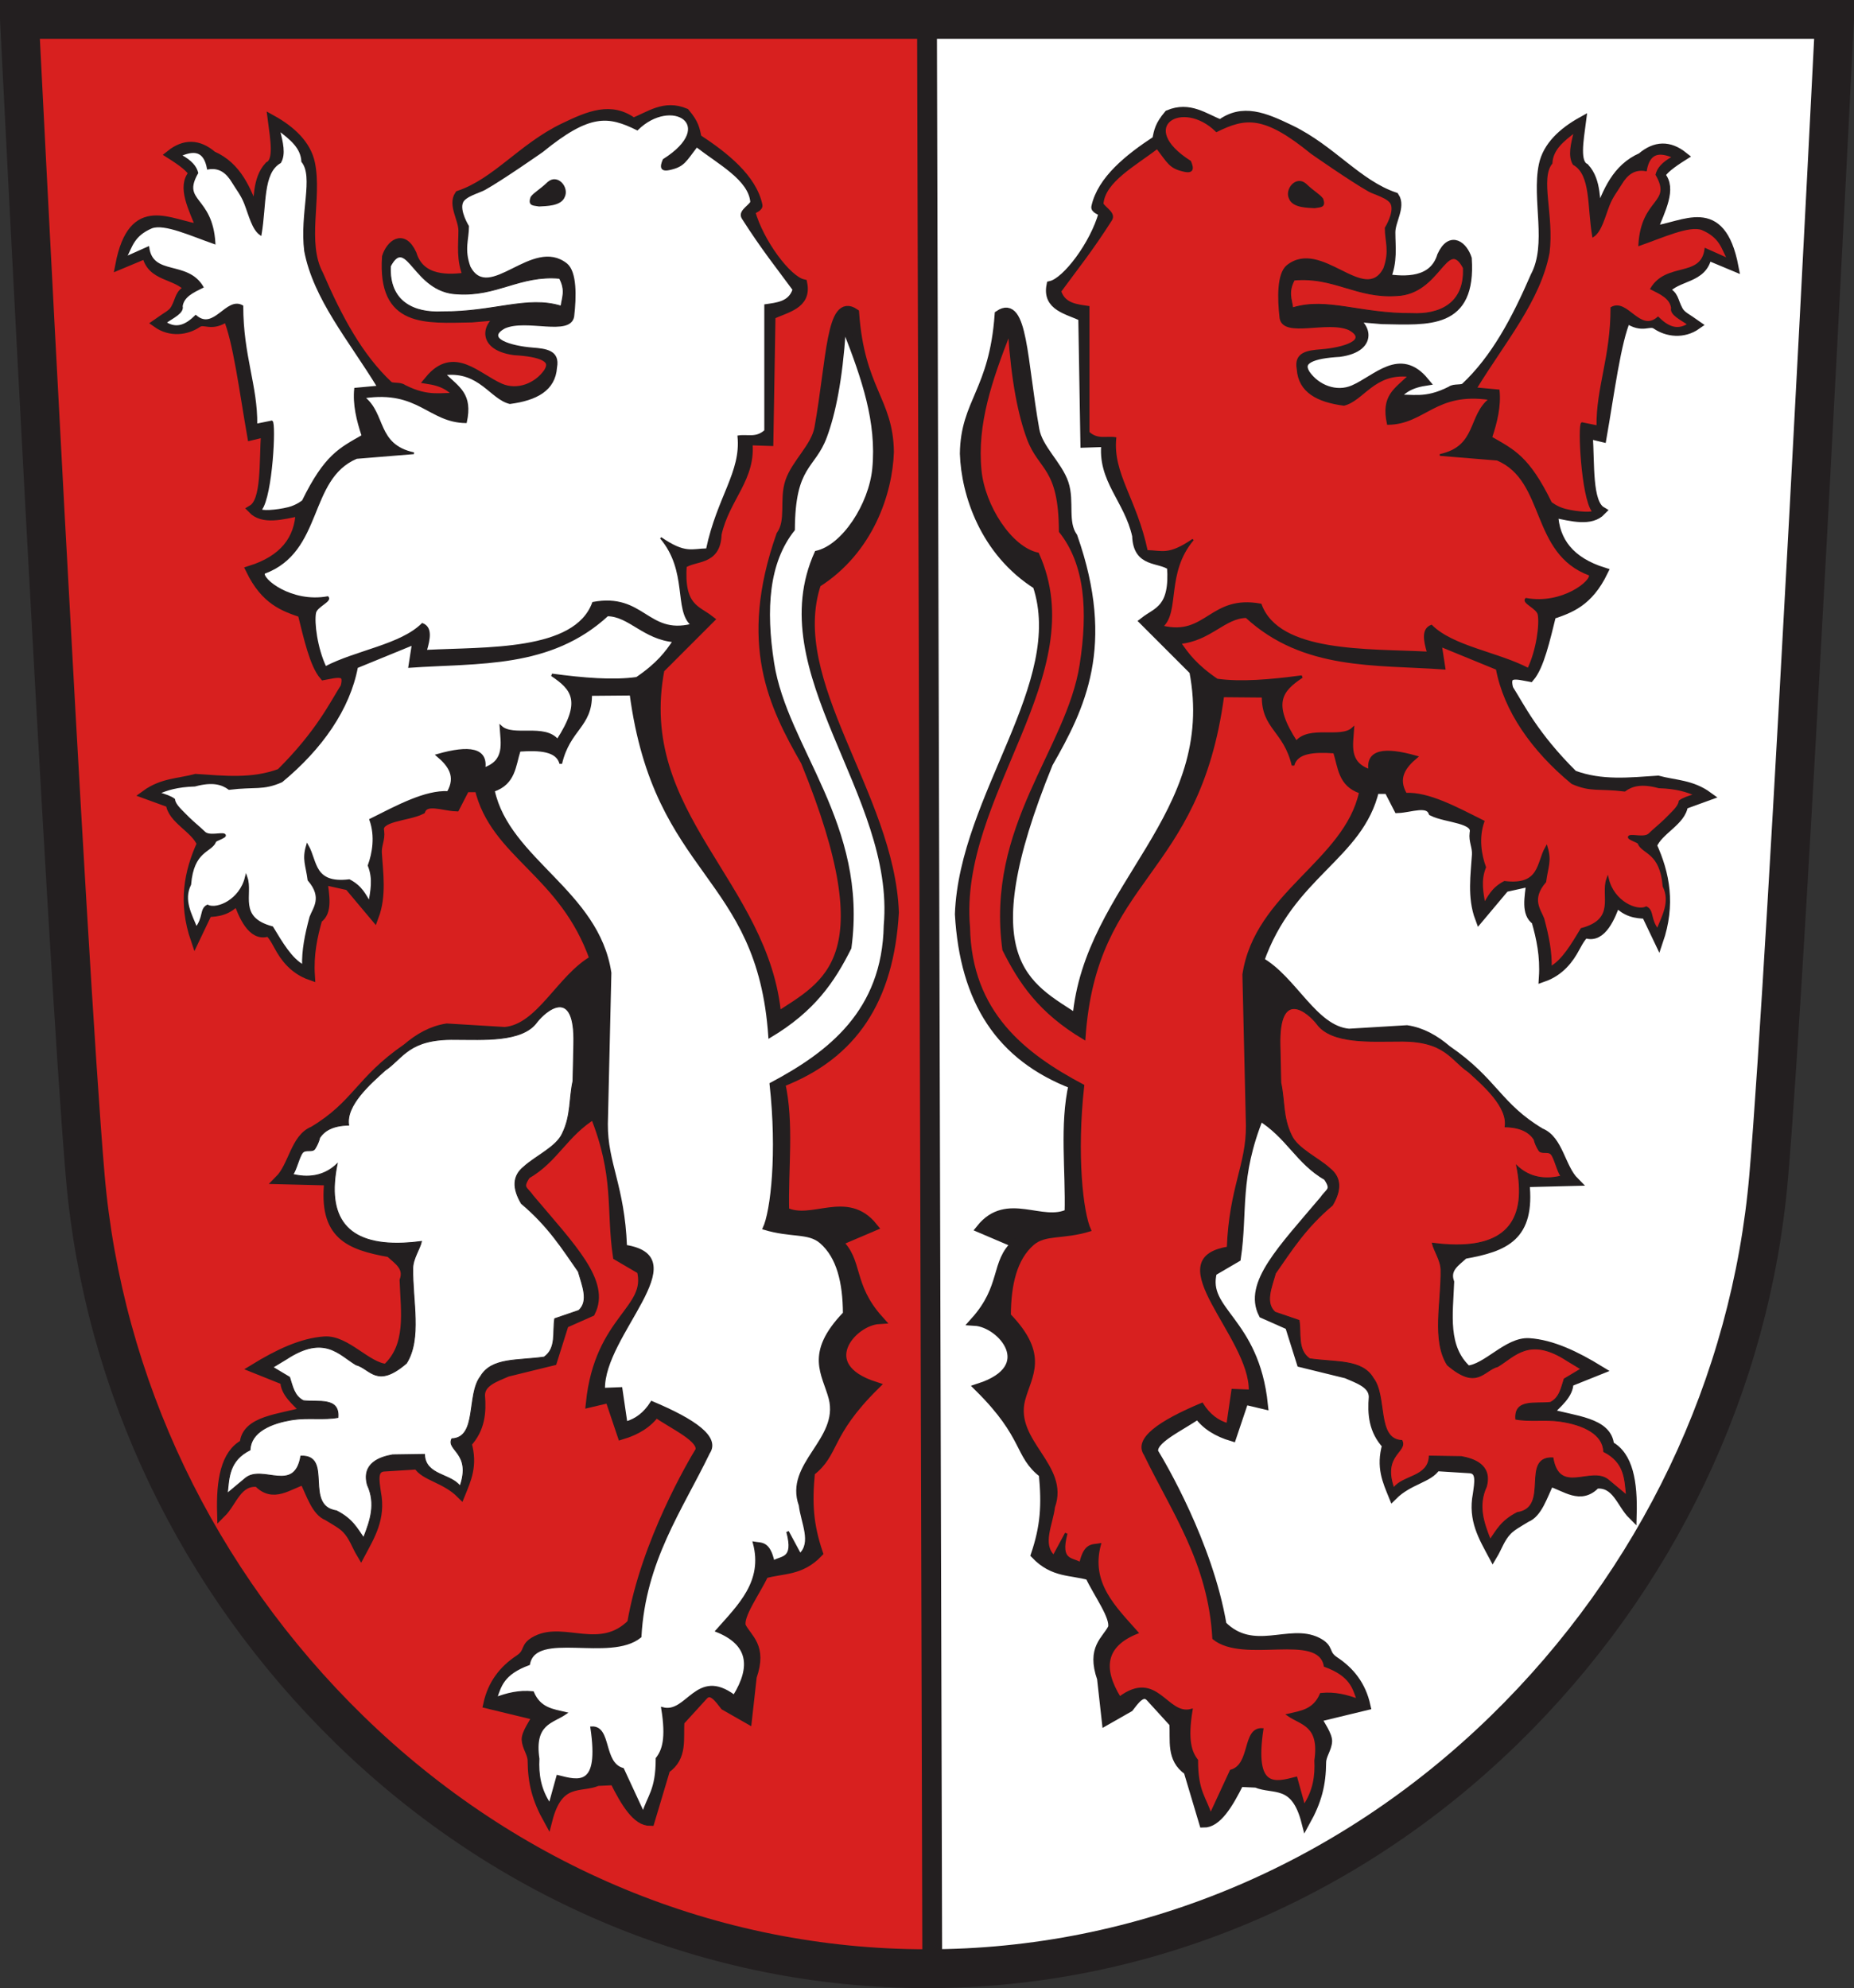 <?xml version="1.0" encoding="UTF-8" standalone="no"?>
<!-- Created with Inkscape (http://www.inkscape.org/) -->
<svg
   xmlns:svg="http://www.w3.org/2000/svg"
   xmlns="http://www.w3.org/2000/svg"
   version="1.0"
   width="480.92"
   height="515.775"
   id="svg3261">
  <rect width="100%" height="100%" fill="#333333" stroke="none"/>
  <defs
     id="defs3263" />
  <path
     d="M 240.458,510.112 C 295.54,510.112 348.253,488.307 388.869,448.704 C 428.128,410.433 452.28,359.866 456.878,306.32 C 461.725,249.958 473.81,8.864 473.81,8.864 L 235.739,8.864"
     id="path2480"
     style="fill:#ffffff;fill-opacity:1;fill-rule:nonzero;stroke:none;stroke-opacity:1" />
  <path
     d="M 5.76,6.81 C 5.76,6.81 17.836,247.904 22.681,304.266 C 27.281,357.812 51.437,408.379 90.695,446.65 C 131.317,486.253 186.36,509.461 241.445,509.461 L 242.003,6.81 L 5.76,6.81"
     id="path141"
     style="fill:#d8201f;fill-opacity:1;fill-rule:nonzero;stroke:none" />
  <path
     d="M 5.041,5.04 C 5.041,5.04 17.224,248.273 22.111,305.136 C 26.753,359.157 51.123,410.172 90.73,448.783 C 131.712,488.738 184.884,510.736 240.458,510.736 C 296.029,510.736 349.21,488.738 390.186,448.783 C 429.793,410.172 454.16,359.157 458.798,305.136 C 463.689,248.273 475.881,5.04 475.881,5.04 L 238.855,5.04 L 5.041,5.04 z"
     id="path149"
     style="fill:none;stroke:#231f20;stroke-width:10.079;stroke-linecap:butt;stroke-linejoin:miter;stroke-miterlimit:4;stroke-dasharray:none;stroke-opacity:1" />
  <path
     d="M 240.461,5.891 L 241.828,511.791"
     id="path3245"
     style="fill:none;fill-rule:evenodd;stroke:#231f20;stroke-width:5.137;stroke-linecap:butt;stroke-linejoin:miter;stroke-miterlimit:4;stroke-dasharray:none;stroke-opacity:1" />
  <path
     d="M 126.495,442.115 L 139.294,445.213 C 138.479,446.716 136.368,449.746 136.452,451.313 C 136.554,453.224 137.984,454.902 138.001,456.75 C 138.053,462.455 139.1,466.679 142.15,472.18 C 144.935,461.332 150.443,464.099 155.014,462.183 L 159.31,461.982 C 162.177,467.759 165.15,472.592 168.664,472.55 L 172.717,458.981 C 177.325,455.818 176.064,450.979 176.415,446.6 L 182.598,439.817 C 184.595,437.859 186.552,440.807 187.93,442.563 L 193.934,445.984 L 195.161,434.978 C 197.92,427.057 193.942,425.133 192.327,421.886 C 191.567,419.025 196.112,412.981 198.25,408.381 C 202.936,406.996 207.622,407.792 212.307,402.879 C 209.858,395.584 209.475,390.083 210.27,381.869 C 216.822,376.869 214.185,372.194 226.895,359.571 C 210.992,354.436 220.943,342.767 228.022,342.357 C 219.994,333.414 222.887,327.119 217.317,322.195 L 226.496,318.282 C 219.581,309.685 210.608,317.769 203.575,314.275 C 203.268,303.223 204.904,291.431 202.527,280.938 C 221.421,273.666 230.738,259.228 232.032,236.703 C 230.893,206.102 203.317,176.925 211.861,151.344 C 225.507,142.73 230.402,127.697 230.739,117.23 C 230.566,103.819 223.144,101.105 221.719,81.183 C 215.448,76.917 215.582,93.182 212.391,111.047 C 211.508,115.991 206.407,120.177 204.808,124.965 C 203.229,129.696 205.163,135.035 202.485,138.835 C 192.562,167.141 200.555,183.044 208.864,197.578 C 229.919,249.174 214.444,255.322 201.55,263.81 C 198.632,229.353 163.941,211.553 171.24,173.585 L 184.073,160.751 C 180.665,158.099 176.166,157.627 177.022,146.445 C 180.224,144.127 185.842,145.836 186.049,138.528 C 188.17,128.996 195.193,123.957 194.004,114.367 L 199.474,114.55 L 200.028,81.791 C 203.978,79.927 209.358,79.102 208.27,73.575 C 204.152,72.606 196.965,62.909 194.776,55.006 C 194.7,54.364 196.781,53.915 196.65,53.297 C 195.158,46.246 187.974,40.517 180.87,35.872 C 180.364,33.47 180.195,32.109 177.775,29.229 C 172.291,26.929 168.45,30.106 164.266,31.708 C 158.549,27.476 152.872,29.855 146.179,33.083 C 135.408,38.278 128.754,47.301 119.05,50.586 C 117.347,53.132 120.042,56.811 120.046,59.807 C 120.051,63.639 119.419,67.334 121.292,71.778 C 116.579,72.461 109.059,72.915 106.938,65.896 C 104.447,60.467 101.22,63.538 100.227,66.638 C 99.07,83.939 110.289,82.716 122.379,82.512 L 131.799,81.706 C 126.564,82.829 123.766,89.671 133.418,91.007 C 140.294,91.405 144.463,92.8 142.15,96.583 C 139.457,100.508 134.246,102.537 129.762,100.582 C 123.623,97.904 117.732,90.782 111.33,98.531 C 115.657,99.22 117.772,101.015 119.204,103.151 C 114.544,102.723 111.336,104.329 104.505,100.861 C 103.689,100.15 101.61,100.699 100.816,99.957 C 93.044,92.69 87.644,82.582 82.734,71.226 C 78.312,62.918 82.436,51.323 80.572,42.376 C 79.546,37.456 75.519,33.756 70.589,31.01 C 71.261,36.172 72.285,41.756 69.728,43.042 C 66.456,46.616 67.196,51.949 66.318,55.524 C 64.036,49.291 61.613,43.17 55.108,40.316 C 51.464,37.193 47.82,37.156 44.177,40.06 C 47.263,42.011 49.617,43.78 50.037,45.066 C 46.996,48.411 50.028,54.033 52.106,59.298 C 44.173,58.401 34.442,51.05 31.037,68.778 L 37.944,65.893 C 39.065,72.171 45.821,71.002 48.987,74.968 C 46.365,76.107 46.837,77.489 45.421,80.075 C 44.651,81.481 43.312,81.963 40.659,83.859 C 44.223,86.398 48.441,85.78 51.227,83.881 C 53.125,82.588 54.667,85.168 58.912,82.19 C 61.528,87.99 63.263,101.717 65.26,113.089 L 68.846,112.232 C 68.33,119.993 69.034,129.952 65.408,132.117 C 68.196,135.02 73.102,133.688 77.832,132.707 C 77.575,140.018 73.494,145.205 64.921,147.896 C 68.791,155.831 73.561,157.471 78.334,159.09 C 79.943,165.575 81.47,172.385 83.971,175.296 C 87.079,174.748 90.788,173.478 89.451,178.263 C 86.488,182.91 83.002,190.33 72.727,200.522 C 65.412,203.254 58.097,202.379 50.782,201.911 C 46.445,203.085 42.108,202.94 37.77,206.097 L 44.133,208.413 C 44.59,212.652 50.613,214.898 52.208,218.896 C 48.865,226.242 47.33,234.19 50.604,243.742 L 53.926,236.776 C 56.483,236.679 59.039,236.39 61.596,233.571 C 62.933,237.327 65.299,243.212 69.427,241.852 C 70.037,241.651 71.266,243.657 72.229,245.474 C 73.759,248.362 76.184,251.626 80.549,253.153 C 80.188,247.571 81.197,242.902 82.481,238.416 C 85.2,236.59 84.272,232.333 83.797,228.376 L 90.459,229.854 L 97.108,237.774 C 99.155,232.299 98.234,226.446 97.914,221.309 C 97.784,219.214 98.793,217.757 98.521,215.683 C 97.63,211.85 105.605,211.958 109.262,210.147 C 110.509,207.281 114.958,209.219 118.202,209.349 L 120.761,204.385 L 124.22,204.377 C 128.265,221.749 146.174,226.099 154.128,248.875 C 145.452,253.681 140.229,266.764 130.952,267.565 L 115.92,266.658 C 112.047,267.243 108.662,269.148 105.475,271.873 C 93.264,280.261 92.514,286.586 81.205,293.348 C 76.505,295.212 75.965,302.484 72.391,306.08 L 85.26,306.402 C 83.738,320.443 90.461,323.123 101.083,325.021 C 103.176,326.984 106.008,328.577 104.793,332.195 C 105.099,340.471 106.58,349.188 100.227,354.966 C 95.178,354.594 89.793,347.472 84.201,347.844 C 78.273,348.239 72.113,351.189 65.874,355.01 L 73.847,358.204 C 73.787,361.289 76.775,363.613 79.2,366.077 C 72.668,368.029 63.768,368.324 63.308,374.527 C 58.348,377.173 57.206,384.113 57.448,392.612 C 60.408,389.676 61.595,384.081 66.874,384.625 C 70.862,388.871 74.85,385.22 78.838,384.056 C 80.607,387.661 81.923,392.173 84.91,393.344 C 87.168,394.721 88.67,395.527 89.788,396.672 C 91.638,398.566 92.343,400.969 93.628,403.114 C 96.14,398.4 98.968,393.845 97.685,387.233 C 97.278,384.258 96.616,381.079 99.372,380.634 L 108.316,380.075 C 110.059,383.09 115.416,383.487 119.545,387.622 C 121.082,383.824 122.829,380.153 121.198,374.454 C 124.715,370.668 125.033,366.348 124.667,361.915 C 124.755,358.62 128.352,357.431 131.592,356.027 L 143.376,353.135 L 146.421,343.459 L 153.273,340.422 C 157.203,332.673 148.387,323.784 137.381,310.76 C 136.058,308.745 134.002,308.369 136.549,304.772 C 143.913,300.573 146.188,293.955 154.128,289.087 C 160.579,305.063 158.312,313.773 160.117,325.877 L 166.32,329.508 C 169.01,339.959 155.398,341.918 153.106,363.972 L 158.063,362.8 L 161.265,372.32 C 165.024,371.195 168.093,369.378 170.114,366.515 C 174.742,369.795 182.407,373.075 181.507,376.356 C 179.702,379.277 167.381,400.117 163.823,421.129 C 155.782,429.218 146.408,421.87 139.224,425.423 C 135.655,427.189 137.545,428.508 134.607,430.459 C 130.603,433.119 127.663,436.765 126.495,442.115 z"
     id="path2388"
     style="fill:#231f20;fill-opacity:1;fill-rule:evenodd;stroke:#231f20;stroke-width:2.27px;stroke-linecap:butt;stroke-linejoin:miter;stroke-opacity:1" />
  <path
     d="M 179.366,162.071 C 174.984,158.167 178.677,148.139 171.403,139.545 C 177.813,143.961 179.472,142.529 183.368,142.495 C 186.216,128.976 192.459,122.496 191.532,113.195 C 193.85,112.809 196.167,113.882 198.485,111.731 L 198.485,79.159 C 201.524,78.715 204.696,78.472 205.805,75.133 C 201.569,69.34 197.803,64.718 192.659,56.655 C 191.531,54.91 194.068,53.708 194.855,52.443 C 194.41,46.589 186.409,42.389 180.709,37.968 C 177.821,41.744 177.378,43.014 173.994,43.816 C 171.294,44.518 171.382,43.228 172.135,41.463 C 186.441,32.389 174.187,24.842 165.309,33.584 C 157.811,29.896 153.026,29.178 140.661,39.267 C 140.661,39.267 130.252,46.553 125.671,49.097 C 124.358,49.826 120.644,50.759 119.906,52.443 C 118.92,54.693 121.421,58.709 121.421,58.709 C 121.431,62.142 120.128,64.638 121.828,69.277 C 126.907,78.84 138.134,61.485 146.947,68.541 C 149.427,70.596 149.312,76.925 148.712,82.087 C 147.837,87.103 136.569,82.465 130.892,84.992 C 125.601,87.896 132.52,89.959 138.113,90.393 C 141.626,90.666 145.063,91.063 144.261,95.328 C 143.862,101.183 139.107,103.687 132.255,104.577 C 127.243,103.345 124.485,96.126 115.409,97.092 C 118.96,100.565 122.477,102.258 120.861,109.535 C 111.26,109.427 108.624,100.975 94.422,103.097 C 99.962,107.448 97.505,115.45 107.357,117.586 L 92.487,118.802 C 79.664,124.213 83.788,143.043 68.502,148.657 C 67.706,150.212 75.539,156.661 85.019,154.916 C 85.997,155.903 82.099,157.231 81.755,158.965 C 81.258,161.473 82.109,168.203 84.427,173.075 C 92.406,168.898 103.997,167.415 109.553,161.87 C 111.954,162.793 111.41,165.68 110.483,168.823 C 125.997,168.009 149.176,169.191 153.836,156.38 C 166.922,153.961 167.896,164.891 179.366,162.071 z"
     id="path2390"
     style="fill:#ffffff;fill-rule:evenodd;stroke:#231f20;stroke-width:0.454;stroke-linecap:butt;stroke-linejoin:miter;stroke-miterlimit:4;stroke-dasharray:none;stroke-opacity:1" />
  <path
     d="M 145.141,72.201 C 146.827,75.383 145.812,77.214 145.536,79.414 C 136.71,76.678 128.081,80.995 114.612,80.896 C 107.728,81.243 100.821,78.535 101.274,69.04 C 105.567,60.98 107.269,75.818 118.564,76.252 C 128.899,76.967 134.839,71.298 145.141,72.201 z"
     id="path3182"
     style="fill:#ffffff;fill-rule:evenodd;stroke:#231f20;stroke-width:0.227;stroke-linecap:butt;stroke-linejoin:miter;stroke-miterlimit:4;stroke-dasharray:none;stroke-opacity:1" />
  <path
     d="M 139.841,53.297 C 141.557,53.19 145.37,53.237 146.232,51.032 C 147.388,48.755 144.617,45.352 142.268,47.392 C 140.069,49.487 138.738,50.077 137.899,51.194 C 137.129,53.293 138.397,53.01 139.841,53.297 z"
     id="path3184"
     style="fill:#231f20;fill-opacity:1;fill-rule:evenodd;stroke:#231f20;stroke-width:0.54;stroke-linecap:butt;stroke-linejoin:miter;stroke-miterlimit:4;stroke-dasharray:none;stroke-opacity:1" />
  <path
     d="M 219.048,85.816 C 218.179,98.562 216.425,107.194 214.169,113.305 C 211.123,121.553 205.915,120.562 205.847,137.409 C 199.105,145.854 198.28,157.996 200.468,172.022 C 203.929,194.206 224.888,213.836 220.512,245.935 C 216.232,254.467 211.175,262.07 199.64,268.929 C 196.772,226.427 170.061,227.685 163.671,180.087 L 153.217,180.178 C 153.304,188.48 147.6,189.005 145.458,198.086 C 144.57,194.584 140.031,194.277 134.708,194.655 C 133.43,198.609 133.466,203.221 127.98,205.071 C 131.917,223.122 155.088,231.289 158.247,252.378 L 157.336,291.586 C 157.267,301.809 161.677,307.554 162.297,323.301 C 180.8,326.254 156.292,346.246 156.591,360.382 L 161.095,360.207 L 162.396,369.107 C 164.96,368.364 167.232,366.744 169.066,363.813 C 180.227,368.495 186.491,372.92 183.811,376.874 C 176.606,391.773 167.135,404.908 166.05,424.567 C 158.227,430.955 138.828,422.678 137.147,431.675 C 130.369,434.169 129.703,437.427 128.575,440.627 C 131.493,439.55 134.537,438.723 138.178,439.09 C 140.003,443.369 143.409,443.696 146.64,444.46 C 143.189,446.827 138.237,447.047 139.585,456.27 C 139.392,460.248 139.916,464.227 142.625,468.205 L 144.666,460.837 C 150.176,462.24 155.8,463.89 153.485,448.221 C 158.359,447.995 156.117,457.459 161.538,458.985 L 166.871,470.49 C 168.149,466.012 170.443,464.583 170.426,456.223 C 172.034,454.154 173.14,451.081 171.859,443.233 C 178.326,444.96 180.687,432.746 190.438,440.033 C 195.209,432.293 194.312,426.442 185.95,423.08 C 191.73,416.544 198.314,410.343 195.631,400.28 C 197.465,400.61 199.435,399.993 200.572,405.2 C 202.623,403.801 206.304,404.85 204.293,397.359 L 207.515,403.337 C 210.943,400.2 208.066,394.962 207.544,390.509 C 203.675,379.721 218.024,373.586 215.301,362.798 C 213.623,356.456 208.923,351.182 218.991,340.694 C 218.939,332.681 217.365,326.121 212.949,322.275 C 209.717,319.461 205.237,320.837 198.171,318.685 C 200.272,314.181 201.929,299.012 199.956,281.21 C 215.136,273.146 229.165,262.351 229.579,240.067 C 232.591,206.016 197.483,174.511 211.679,143.244 C 218.734,141.721 225.701,130.814 226.6,121.627 C 227.788,109.473 223.847,98.168 219.048,85.816 z"
     id="path2383"
     style="fill:#ffffff;fill-rule:evenodd;stroke:#231f20;stroke-width:0.681;stroke-linecap:butt;stroke-linejoin:miter;stroke-miterlimit:4;stroke-dasharray:none;stroke-opacity:1" />
  <path
     d="M 174.88,166.279 C 166.952,165.535 163.298,159.603 157.552,159.524 C 142.696,173.207 124.141,171.627 106.276,172.896 L 107.189,167.003 L 92.504,173.019 C 90.479,183.856 83.311,194.119 73.013,202.629 C 68.139,204.776 66.227,203.721 59.461,204.554 C 57.677,203.259 55.226,202.418 50.523,203.7 C 45.916,203.838 43.183,204.725 40.852,205.773 C 42.929,206.337 44.38,206.901 45.078,207.465 C 45.236,208.953 47.069,210.439 48.795,212.234 C 50.185,213.59 51.689,214.784 52.968,216.023 C 54.239,217.256 57.448,216.17 58.178,216.615 C 58.863,217.033 55.023,218.132 55.705,218.383 C 54.513,220.921 49.97,220.569 49.236,229.429 C 47.191,233.583 49.509,237.375 50.888,240.9 C 53.09,238.111 52.106,235.94 53.808,235.053 C 56.406,236.274 62.409,233.591 63.86,227.664 C 65.368,231.904 61.309,238.163 70.569,240.641 C 73.019,244.672 75.416,248.847 78.702,250.651 C 78.587,246.577 79.384,242.548 80.624,237.932 C 81.458,235.67 84.078,232.833 80.129,228.249 C 79.605,224.317 78.679,222.981 79.72,219.44 C 82.031,223.475 81.125,229.59 90.588,228.457 C 93.759,230.128 94.595,232.266 95.889,234.312 C 96.397,231.165 97.143,228.065 95.745,224.536 C 96.898,221.352 97.659,216.962 96.167,212.685 C 103.207,209.162 110.355,205.28 116.247,205.582 C 118.65,201.421 116.582,198.537 113.496,195.944 C 121.804,193.571 126.328,194.324 125.538,199.468 C 131.357,197.477 130.208,192.873 129.943,188.601 C 133.11,191.504 141.257,187.943 144.629,192.126 C 151.261,181.934 148.583,178.713 143.16,175.091 C 151.309,176.19 159.005,176.838 165.188,175.972 C 170.687,172.237 172.875,169.238 174.88,166.279 z"
     id="path3155"
     style="fill:#ffffff;fill-rule:evenodd;stroke:#231f20;stroke-width:0.681;stroke-linecap:butt;stroke-linejoin:miter;stroke-miterlimit:4;stroke-dasharray:none;stroke-opacity:1" />
  <path
     d="M 94.029,113.047 C 92.683,108.977 91.692,104.908 92.111,100.838 L 98.009,100.292 C 90.645,88.241 81.48,77.493 79.137,65.107 C 77.927,55.341 81.635,45.878 78.398,41.892 C 78.23,38.258 75.33,35.988 72.377,33.746 C 73.199,36.899 73.95,40.016 72.681,42.124 C 67.915,44.812 68.963,53.111 67.619,60.847 C 65.593,59.539 64.753,55.822 63.557,52.754 C 62.692,50.534 61.449,49.035 60.349,47.209 C 58.884,44.778 56.961,43.187 53.917,43.739 C 53.022,38.82 50.198,38.858 46.829,40.299 C 49.681,41.819 50.824,43.339 51.192,44.859 C 46.808,52.556 54.95,50.813 55.652,63.117 C 49.643,61.033 42.696,57.777 39.346,59.019 C 34.495,61.081 34.144,64.043 32.617,66.77 L 38.481,64.154 C 39.476,71.883 48.519,67.634 52.557,74.465 C 50.112,75.69 47.533,76.825 47.159,79.431 C 47.596,81.115 44.779,82.334 42.908,83.689 C 45.952,85.633 48.44,84.251 50.777,81.957 C 55.562,86.109 58.774,77.047 62.874,79.416 C 62.865,92.254 66.639,100.157 66.503,110.147 L 70.517,109.33 C 71.414,109.868 70.503,128.356 67.755,132.137 C 67.273,132.801 71.602,132.615 74.854,131.781 C 77.062,131.214 78.554,129.966 78.554,129.966 C 84.369,118.081 88.179,116.41 94.029,113.047 z"
     id="path3157"
     style="fill:#ffffff;fill-rule:evenodd;stroke:#231f20;stroke-width:0.454;stroke-linecap:butt;stroke-linejoin:miter;stroke-miterlimit:4;stroke-dasharray:none;stroke-opacity:1" />
  <path
     d="M 139.257,265.172 C 141.441,262.317 149.22,255.591 148.842,270.806 L 148.628,280.463 C 147.627,284.898 148.189,289.377 145.883,294.073 C 144.343,297.55 138.879,299.955 135.887,302.706 C 132.943,305.058 132.908,308.282 135.242,312.217 C 142.242,318.1 145.906,323.984 150.011,329.868 C 151.049,333.564 152.806,337.501 150.142,339.963 L 143.895,342.1 C 143.325,345.567 144.433,349.753 141.15,352.058 C 134.319,353.051 127.536,352.153 124.655,357.095 C 121.002,361.805 123.916,372.986 117.207,373.257 C 115.71,376.255 122.369,376.897 119.337,385.559 C 116.976,382.293 110.295,382.811 110.115,377.302 L 101.821,377.426 C 98.664,377.985 93.738,379.554 95.309,385.241 C 97.575,390.173 96.022,394.56 94.312,398.924 C 92.619,396.525 91.452,394.067 87.275,391.944 C 78.654,390.646 86.486,377.417 78.042,377.753 C 76.382,387.475 68.25,379.974 63.778,383.396 L 58.972,387.404 C 59.415,383.227 59.382,378.918 64.866,376.141 C 65.011,371.593 70.127,369.136 76.218,368.26 C 79.976,367.72 84.106,368.387 87.669,367.726 C 88.105,362.422 82.574,363.831 78.697,363.377 C 76.285,362.163 75.876,359.613 75.121,357.294 L 70.792,354.702 L 74.298,352.583 C 84.153,346.119 87.963,351.448 92.333,354.06 C 96.106,355.068 97.705,360.28 105.424,353.659 C 109.438,347.292 106.942,337.452 107.071,329.012 C 107.095,326.514 108.901,324.012 109.328,322.063 C 107.654,322.283 106.076,322.422 104.594,322.481 C 89.929,323.064 84.609,315.841 87.464,301.916 C 84.878,304.433 81.133,305.914 75.954,304.665 C 76.825,303.679 77.648,299.911 78.52,298.976 C 79.338,298.099 81.056,299.001 81.678,298.023 C 82.236,297.145 82.678,296.199 82.934,295.132 C 84.143,293.341 86.264,291.977 90.447,291.884 C 89.641,286.735 96.061,281.135 99.915,277.653 C 104.59,274.511 105.964,269.441 118.086,269.662 C 125.183,269.658 135.482,270.42 139.257,265.172 z"
     id="path3161"
     style="fill:#ffffff;fill-rule:evenodd;stroke:#231f20;stroke-width:0.227;stroke-linecap:butt;stroke-linejoin:miter;stroke-miterlimit:4;stroke-dasharray:none;stroke-opacity:1" />
  <path
     d="M 354.367,442.561 L 341.568,445.659 C 342.383,447.162 344.494,450.192 344.41,451.759 C 344.308,453.67 342.878,455.348 342.861,457.196 C 342.809,462.901 341.762,467.125 338.712,472.626 C 335.927,461.778 330.419,464.545 325.848,462.629 L 321.552,462.428 C 318.685,468.205 315.712,473.038 312.199,472.996 L 308.146,459.427 C 303.537,456.264 304.798,451.425 304.447,447.046 L 298.265,440.263 C 296.267,438.305 294.311,441.253 292.932,443.009 L 286.928,446.43 L 285.701,435.424 C 282.942,427.503 286.92,425.579 288.535,422.332 C 289.295,419.471 284.75,413.427 282.612,408.827 C 277.926,407.442 273.24,408.238 268.555,403.325 C 271.004,396.03 271.387,390.529 270.592,382.315 C 264.04,377.315 266.677,372.64 253.967,360.017 C 269.87,354.882 259.919,343.213 252.84,342.803 C 260.868,333.86 257.975,327.565 263.545,322.641 L 254.366,318.728 C 261.281,310.131 270.254,318.215 277.287,314.721 C 277.594,303.669 275.958,291.877 278.336,281.384 C 259.441,274.112 250.124,259.674 248.83,237.149 C 249.969,206.548 277.546,177.371 269.002,151.79 C 255.355,143.176 250.46,128.143 250.123,117.676 C 250.296,104.265 257.718,101.551 259.143,81.629 C 265.414,77.363 265.28,93.628 268.471,111.493 C 269.354,116.437 274.455,120.623 276.054,125.411 C 277.633,130.142 275.699,135.481 278.377,139.281 C 288.3,167.587 280.307,183.49 271.998,198.024 C 250.944,249.62 266.418,255.768 279.312,264.256 C 282.23,229.799 316.921,211.999 309.622,174.031 L 296.789,161.197 C 300.197,158.545 304.696,158.073 303.84,146.891 C 300.638,144.573 295.02,146.282 294.813,138.974 C 292.692,129.442 285.67,124.403 286.858,114.813 L 281.388,114.996 L 280.834,82.237 C 276.884,80.373 271.504,79.548 272.592,74.021 C 276.71,73.052 283.898,63.355 286.086,55.452 C 286.162,54.81 284.081,54.361 284.212,53.743 C 285.704,46.692 292.888,40.963 299.992,36.318 C 300.498,33.916 300.667,32.555 303.087,29.675 C 308.572,27.375 312.412,30.552 316.596,32.154 C 322.313,27.922 327.991,30.301 334.683,33.529 C 345.454,38.724 352.108,47.747 361.812,51.032 C 363.515,53.578 360.82,57.257 360.816,60.253 C 360.811,64.085 361.443,67.78 359.57,72.224 C 364.284,72.907 371.803,73.361 373.924,66.342 C 376.415,60.913 379.642,63.984 380.635,67.084 C 381.792,84.385 370.573,83.162 358.484,82.958 L 349.063,82.152 C 354.298,83.275 357.096,90.117 347.444,91.453 C 340.568,91.851 336.399,93.246 338.712,97.029 C 341.405,100.954 346.616,102.983 351.1,101.028 C 357.239,98.35 363.13,91.228 369.532,98.977 C 365.205,99.666 363.091,101.461 361.658,103.597 C 366.319,103.169 369.526,104.775 376.357,101.307 C 377.173,100.596 379.252,101.145 380.046,100.403 C 387.818,93.136 393.218,83.028 398.128,71.672 C 402.55,63.364 398.426,51.769 400.29,42.822 C 401.316,37.902 405.343,34.202 410.273,31.456 C 409.601,36.618 408.577,42.202 411.134,43.488 C 414.406,47.062 413.666,52.395 414.544,55.97 C 416.826,49.737 419.249,43.616 425.754,40.762 C 429.398,37.639 433.042,37.602 436.685,40.506 C 433.599,42.457 431.245,44.226 430.825,45.512 C 433.866,48.857 430.834,54.479 428.756,59.744 C 436.689,58.847 446.42,51.496 449.826,69.224 L 442.918,66.339 C 441.797,72.617 435.041,71.448 431.876,75.414 C 434.497,76.553 434.025,77.935 435.441,80.521 C 436.211,81.927 437.551,82.409 440.204,84.305 C 436.639,86.844 432.421,86.226 429.635,84.327 C 427.737,83.034 426.195,85.614 421.95,82.636 C 419.334,88.436 417.599,102.163 415.603,113.535 L 412.016,112.678 C 412.532,120.439 411.828,130.398 415.454,132.563 C 412.666,135.466 407.76,134.134 403.03,133.153 C 403.287,140.464 407.368,145.651 415.941,148.342 C 412.071,156.277 407.301,157.917 402.528,159.536 C 400.92,166.021 399.393,172.831 396.891,175.742 C 393.783,175.194 390.075,173.924 391.411,178.709 C 394.375,183.356 397.86,190.776 408.135,200.968 C 415.45,203.7 422.765,202.825 430.08,202.357 C 434.417,203.531 438.755,203.386 443.092,206.543 L 436.729,208.859 C 436.272,213.098 430.249,215.344 428.654,219.342 C 431.997,226.688 433.532,234.636 430.258,244.188 L 426.936,237.222 C 424.379,237.125 421.823,236.836 419.266,234.017 C 417.929,237.773 415.564,243.658 411.435,242.298 C 410.825,242.097 409.596,244.103 408.633,245.92 C 407.103,248.808 404.678,252.072 400.313,253.599 C 400.674,248.017 399.665,243.348 398.382,238.862 C 395.663,237.036 396.59,232.779 397.066,228.822 L 390.403,230.3 L 383.754,238.22 C 381.707,232.745 382.628,226.892 382.948,221.755 C 383.078,219.66 382.069,218.203 382.341,216.129 C 383.232,212.296 375.257,212.404 371.6,210.593 C 370.354,207.727 365.904,209.665 362.66,209.795 L 360.101,204.831 L 356.642,204.823 C 352.597,222.195 334.688,226.545 326.734,249.321 C 335.411,254.127 340.633,267.21 349.91,268.011 L 364.942,267.104 C 368.815,267.689 372.2,269.594 375.387,272.319 C 387.599,280.707 388.348,287.032 399.657,293.794 C 404.357,295.658 404.897,302.93 408.471,306.526 L 395.602,306.848 C 397.124,320.889 390.401,323.569 379.779,325.467 C 377.686,327.43 374.854,329.023 376.069,332.641 C 375.763,340.917 374.282,349.634 380.635,355.412 C 385.685,355.04 391.069,347.918 396.661,348.29 C 402.589,348.685 408.749,351.635 414.988,355.456 L 407.015,358.65 C 407.075,361.735 404.087,364.059 401.662,366.523 C 408.194,368.475 417.094,368.77 417.554,374.973 C 422.514,377.619 423.656,384.559 423.414,393.058 C 420.454,390.122 419.268,384.527 413.988,385.071 C 410,389.317 406.012,385.666 402.024,384.502 C 400.255,388.107 398.939,392.619 395.952,393.79 C 393.695,395.167 392.192,395.973 391.074,397.118 C 389.224,399.012 388.519,401.415 387.234,403.56 C 384.722,398.846 381.894,394.291 383.177,387.68 C 383.584,384.704 384.246,381.525 381.491,381.08 L 372.546,380.521 C 370.803,383.536 365.446,383.933 361.317,388.068 C 359.78,384.27 358.033,380.599 359.664,374.9 C 356.147,371.114 355.829,366.794 356.195,362.361 C 356.107,359.066 352.51,357.877 349.27,356.473 L 337.486,353.581 L 334.441,343.905 L 327.589,340.868 C 323.659,333.119 332.475,324.23 343.481,311.206 C 344.804,309.191 346.86,308.815 344.313,305.218 C 336.949,301.019 334.674,294.401 326.734,289.533 C 320.283,305.509 322.55,314.219 320.745,326.323 L 314.543,329.954 C 311.852,340.405 325.464,342.364 327.756,364.418 L 322.799,363.246 L 319.597,372.766 C 315.838,371.641 312.77,369.824 310.749,366.961 C 306.12,370.241 298.455,373.522 299.355,376.802 C 301.16,379.723 313.481,400.563 317.039,421.575 C 325.08,429.664 334.454,422.316 341.638,425.869 C 345.207,427.635 343.317,428.954 346.255,430.905 C 350.259,433.565 353.199,437.211 354.367,442.561 z"
     id="path3175"
     style="fill:#231f20;fill-opacity:1;fill-rule:evenodd;stroke:#231f20;stroke-width:2.27px;stroke-linecap:butt;stroke-linejoin:miter;stroke-opacity:1" />
  <path
     d="M 301.496,162.517 C 305.878,158.613 302.185,148.585 309.459,139.991 C 303.049,144.407 301.39,142.975 297.494,142.941 C 294.647,129.422 288.403,122.942 289.33,113.641 C 287.013,113.255 284.695,114.328 282.377,112.177 L 282.377,79.605 C 279.338,79.161 276.166,78.918 275.057,75.579 C 279.293,69.786 283.059,65.164 288.203,57.101 C 289.331,55.356 286.794,54.154 286.007,52.889 C 286.452,47.035 294.453,42.835 300.153,38.414 C 303.041,42.19 303.484,43.46 306.868,44.262 C 309.568,44.964 309.481,43.674 308.727,41.909 C 294.421,32.835 306.675,25.288 315.553,34.03 C 323.051,30.342 327.836,29.624 340.201,39.713 C 340.201,39.713 350.61,46.999 355.191,49.543 C 356.504,50.272 360.218,51.205 360.956,52.889 C 361.942,55.139 359.441,59.155 359.441,59.155 C 359.431,62.588 360.734,65.084 359.035,69.723 C 353.955,79.286 342.728,61.931 333.915,68.987 C 331.435,71.042 331.55,77.371 332.15,82.533 C 333.025,87.549 344.293,82.911 349.97,85.438 C 355.261,88.342 348.342,90.405 342.749,90.839 C 339.237,91.112 335.799,91.509 336.601,95.774 C 337,101.629 341.755,104.133 348.607,105.023 C 353.619,103.791 356.377,96.572 365.454,97.538 C 361.903,101.011 358.385,102.704 360.001,109.981 C 369.602,109.873 372.238,101.421 386.44,103.543 C 380.901,107.894 383.357,115.896 373.505,118.032 L 388.375,119.248 C 401.199,124.659 397.074,143.489 412.361,149.103 C 413.156,150.658 405.323,157.107 395.843,155.362 C 394.865,156.349 398.764,157.677 399.107,159.411 C 399.605,161.919 398.753,168.649 396.435,173.521 C 388.456,169.344 376.865,167.861 371.309,162.316 C 368.908,163.239 369.452,166.126 370.379,169.269 C 354.865,168.455 331.686,169.637 327.026,156.826 C 313.94,154.407 312.966,165.337 301.496,162.517 z"
     id="path3177"
     style="fill:#d8201f;fill-opacity:1;fill-rule:evenodd;stroke:#231f20;stroke-width:0.454;stroke-linecap:butt;stroke-linejoin:miter;stroke-miterlimit:4;stroke-dasharray:none;stroke-opacity:1" />
  <path
     d="M 335.721,72.647 C 334.035,75.829 335.05,77.66 335.326,79.86 C 344.152,77.124 352.781,81.441 366.25,81.342 C 373.134,81.689 380.041,78.981 379.588,69.486 C 375.295,61.426 373.593,76.264 362.298,76.698 C 351.963,77.413 346.023,71.744 335.721,72.647 z"
     id="path3179"
     style="fill:#d8201f;fill-opacity:1;fill-rule:evenodd;stroke:#231f20;stroke-width:0.227;stroke-linecap:butt;stroke-linejoin:miter;stroke-miterlimit:4;stroke-dasharray:none;stroke-opacity:1" />
  <path
     d="M 341.021,53.743 C 339.305,53.636 335.492,53.683 334.63,51.478 C 333.474,49.201 336.246,45.798 338.594,47.838 C 340.793,49.933 342.124,50.523 342.963,51.64 C 343.734,53.739 342.465,53.456 341.021,53.743 z"
     id="path3181"
     style="fill:#231f20;fill-opacity:1;fill-rule:evenodd;stroke:#231f20;stroke-width:0.54;stroke-linecap:butt;stroke-linejoin:miter;stroke-miterlimit:4;stroke-dasharray:none;stroke-opacity:1" />
  <path
     d="M 261.814,86.262 C 262.683,99.008 264.437,107.64 266.693,113.751 C 269.739,121.999 274.947,121.008 275.015,137.855 C 281.758,146.3 282.582,158.442 280.394,172.468 C 276.933,194.652 255.974,214.282 260.35,246.381 C 264.63,254.913 269.687,262.516 281.222,269.375 C 284.09,226.873 310.801,228.131 317.192,180.533 L 327.645,180.624 C 327.558,188.926 333.262,189.451 335.404,198.532 C 336.292,195.03 340.831,194.723 346.154,195.101 C 347.432,199.055 347.396,203.667 352.882,205.517 C 348.945,223.568 325.774,231.735 322.615,252.824 L 323.526,292.032 C 323.595,302.255 319.185,308 318.565,323.747 C 300.062,326.7 324.57,346.692 324.271,360.828 L 319.767,360.653 L 318.466,369.553 C 315.902,368.81 313.63,367.19 311.796,364.259 C 300.635,368.941 294.371,373.366 297.051,377.32 C 304.256,392.219 313.727,405.354 314.812,425.013 C 322.635,431.401 342.034,423.124 343.715,432.121 C 350.493,434.615 351.159,437.873 352.287,441.073 C 349.369,439.996 346.325,439.169 342.684,439.536 C 340.859,443.815 337.453,444.142 334.222,444.906 C 337.673,447.273 342.625,447.493 341.277,456.716 C 341.471,460.694 340.946,464.673 338.237,468.651 L 336.196,461.283 C 330.686,462.686 325.062,464.336 327.377,448.667 C 322.503,448.441 324.745,457.905 319.324,459.431 L 313.991,470.936 C 312.713,466.458 310.419,465.029 310.436,456.669 C 308.828,454.6 307.722,451.527 309.004,443.679 C 302.537,445.406 300.175,433.192 290.424,440.479 C 285.654,432.739 286.55,426.888 294.912,423.526 C 289.132,416.99 282.548,410.789 285.231,400.726 C 283.397,401.056 281.427,400.439 280.29,405.646 C 278.24,404.247 274.558,405.296 276.569,397.805 L 273.348,403.783 C 269.919,400.646 272.796,395.408 273.318,390.955 C 277.187,380.167 262.838,374.032 265.561,363.244 C 267.239,356.902 271.94,351.628 261.871,341.14 C 261.923,333.127 263.497,326.567 267.914,322.721 C 271.145,319.907 275.625,321.283 282.691,319.131 C 280.59,314.627 278.933,299.458 280.906,281.656 C 265.726,273.592 251.697,262.797 251.283,240.513 C 248.271,206.462 283.379,174.957 269.183,143.69 C 262.128,142.167 255.161,131.26 254.262,122.073 C 253.074,109.919 257.015,98.614 261.814,86.262 z"
     id="path3183"
     style="fill:#d8201f;fill-opacity:1;fill-rule:evenodd;stroke:#231f20;stroke-width:0.681;stroke-linecap:butt;stroke-linejoin:miter;stroke-miterlimit:4;stroke-dasharray:none;stroke-opacity:1" />
  <path
     d="M 305.982,166.725 C 313.91,165.981 317.564,160.049 323.311,159.97 C 338.166,173.653 356.721,172.073 374.586,173.342 L 373.673,167.449 L 388.358,173.465 C 390.383,184.302 397.551,194.565 407.849,203.075 C 412.723,205.222 414.635,204.167 421.401,205 C 423.185,203.705 425.636,202.864 430.339,204.146 C 434.946,204.284 437.679,205.171 440.011,206.219 C 437.933,206.783 436.482,207.347 435.784,207.911 C 435.626,209.399 433.793,210.885 432.068,212.68 C 430.678,214.036 429.173,215.23 427.894,216.469 C 426.623,217.702 423.414,216.616 422.684,217.061 C 421.999,217.479 425.839,218.578 425.157,218.829 C 426.349,221.367 430.892,221.015 431.626,229.875 C 433.671,234.029 431.353,237.821 429.975,241.346 C 427.772,238.557 428.756,236.386 427.054,235.499 C 424.456,236.72 418.453,234.037 417.003,228.11 C 415.494,232.35 419.553,238.609 410.293,241.087 C 407.843,245.118 405.446,249.293 402.161,251.097 C 402.275,247.023 401.478,242.994 400.238,238.378 C 399.404,236.116 396.784,233.279 400.733,228.695 C 401.257,224.763 402.183,223.427 401.142,219.886 C 398.832,223.921 399.737,230.036 390.274,228.903 C 387.103,230.574 386.267,232.712 384.973,234.758 C 384.465,231.611 383.719,228.511 385.117,224.982 C 383.964,221.798 383.203,217.408 384.695,213.131 C 377.655,209.608 370.508,205.726 364.615,206.028 C 362.212,201.867 364.28,198.983 367.366,196.39 C 359.058,194.017 354.534,194.77 355.324,199.914 C 349.505,197.923 350.654,193.319 350.919,189.047 C 347.752,191.95 339.605,188.389 336.234,192.572 C 329.601,182.38 332.279,179.159 337.702,175.537 C 329.554,176.636 321.857,177.284 315.674,176.418 C 310.175,172.683 307.987,169.684 305.982,166.725 z"
     id="path3185"
     style="fill:#d8201f;fill-opacity:1;fill-rule:evenodd;stroke:#231f20;stroke-width:0.681;stroke-linecap:butt;stroke-linejoin:miter;stroke-miterlimit:4;stroke-dasharray:none;stroke-opacity:1" />
  <path
     d="M 386.834,113.493 C 388.179,109.423 389.17,105.354 388.751,101.284 L 382.853,100.738 C 390.218,88.687 399.382,77.939 401.726,65.553 C 402.935,55.787 399.227,46.324 402.464,42.338 C 402.633,38.704 405.532,36.434 408.485,34.192 C 407.663,37.345 406.912,40.462 408.181,42.57 C 412.948,45.258 411.899,53.557 413.243,61.293 C 415.27,59.985 416.109,56.268 417.305,53.2 C 418.17,50.98 419.413,49.481 420.513,47.655 C 421.978,45.224 423.901,43.633 426.945,44.185 C 427.84,39.266 430.664,39.304 434.033,40.745 C 431.181,42.265 430.038,43.785 429.67,45.305 C 434.054,53.002 425.912,51.259 425.21,63.563 C 431.219,61.479 438.166,58.223 441.516,59.465 C 446.367,61.527 446.718,64.489 448.245,67.216 L 442.382,64.6 C 441.386,72.329 432.343,68.08 428.305,74.911 C 430.75,76.136 433.329,77.271 433.703,79.877 C 433.266,81.561 436.083,82.78 437.954,84.135 C 434.911,86.079 432.422,84.697 430.085,82.403 C 425.3,86.555 422.088,77.493 417.989,79.862 C 417.998,92.7 414.224,100.603 414.359,110.593 L 410.345,109.776 C 409.448,110.314 410.359,128.802 413.107,132.583 C 413.589,133.247 409.26,133.061 406.008,132.227 C 403.8,131.66 402.308,130.412 402.308,130.412 C 396.493,118.527 392.683,116.856 386.834,113.493 z"
     id="path3187"
     style="fill:#d8201f;fill-opacity:1;fill-rule:evenodd;stroke:#231f20;stroke-width:0.454;stroke-linecap:butt;stroke-linejoin:miter;stroke-miterlimit:4;stroke-dasharray:none;stroke-opacity:1" />
  <path
     d="M 341.606,265.618 C 339.421,262.763 331.642,256.037 332.02,271.252 L 332.234,280.909 C 333.236,285.344 332.673,289.823 334.979,294.519 C 336.519,297.996 341.983,300.401 344.975,303.152 C 347.919,305.504 347.954,308.728 345.62,312.663 C 338.62,318.546 334.956,324.43 330.851,330.314 C 329.813,334.01 328.056,337.947 330.721,340.409 L 336.967,342.546 C 337.537,346.013 336.429,350.199 339.712,352.504 C 346.543,353.497 353.326,352.599 356.207,357.541 C 359.86,362.251 356.946,373.432 363.655,373.703 C 365.152,376.701 358.493,377.343 361.525,386.005 C 363.886,382.739 370.567,383.257 370.747,377.748 L 379.041,377.872 C 382.198,378.431 387.125,380 385.553,385.687 C 383.288,390.619 384.84,395.006 386.55,399.37 C 388.243,396.971 389.41,394.513 393.587,392.39 C 402.208,391.092 394.376,377.863 402.82,378.199 C 404.48,387.921 412.612,380.42 417.084,383.842 L 421.89,387.85 C 421.447,383.673 421.48,379.364 415.996,376.587 C 415.851,372.039 410.735,369.582 404.644,368.706 C 400.886,368.166 396.756,368.833 393.193,368.172 C 392.757,362.868 398.288,364.277 402.165,363.823 C 404.577,362.609 404.986,360.059 405.741,357.74 L 410.07,355.148 L 406.564,353.029 C 396.709,346.565 392.9,351.894 388.529,354.506 C 384.756,355.514 383.157,360.726 375.438,354.106 C 371.424,347.738 373.92,337.898 373.791,329.458 C 373.767,326.96 371.961,324.458 371.534,322.509 C 373.208,322.729 374.786,322.868 376.268,322.927 C 390.933,323.51 396.254,316.287 393.398,302.362 C 395.984,304.879 399.729,306.36 404.908,305.111 C 404.037,304.125 403.214,300.357 402.342,299.422 C 401.524,298.545 399.806,299.447 399.184,298.469 C 398.626,297.591 398.184,296.645 397.928,295.578 C 396.719,293.787 394.598,292.423 390.415,292.33 C 391.221,287.181 384.801,281.581 380.947,278.099 C 376.273,274.957 374.898,269.887 362.776,270.108 C 355.679,270.104 345.38,270.866 341.606,265.618 z"
     id="path3189"
     style="fill:#d8201f;fill-opacity:1;fill-rule:evenodd;stroke:#231f20;stroke-width:0.227;stroke-linecap:butt;stroke-linejoin:miter;stroke-miterlimit:4;stroke-dasharray:none;stroke-opacity:1" />
</svg>

